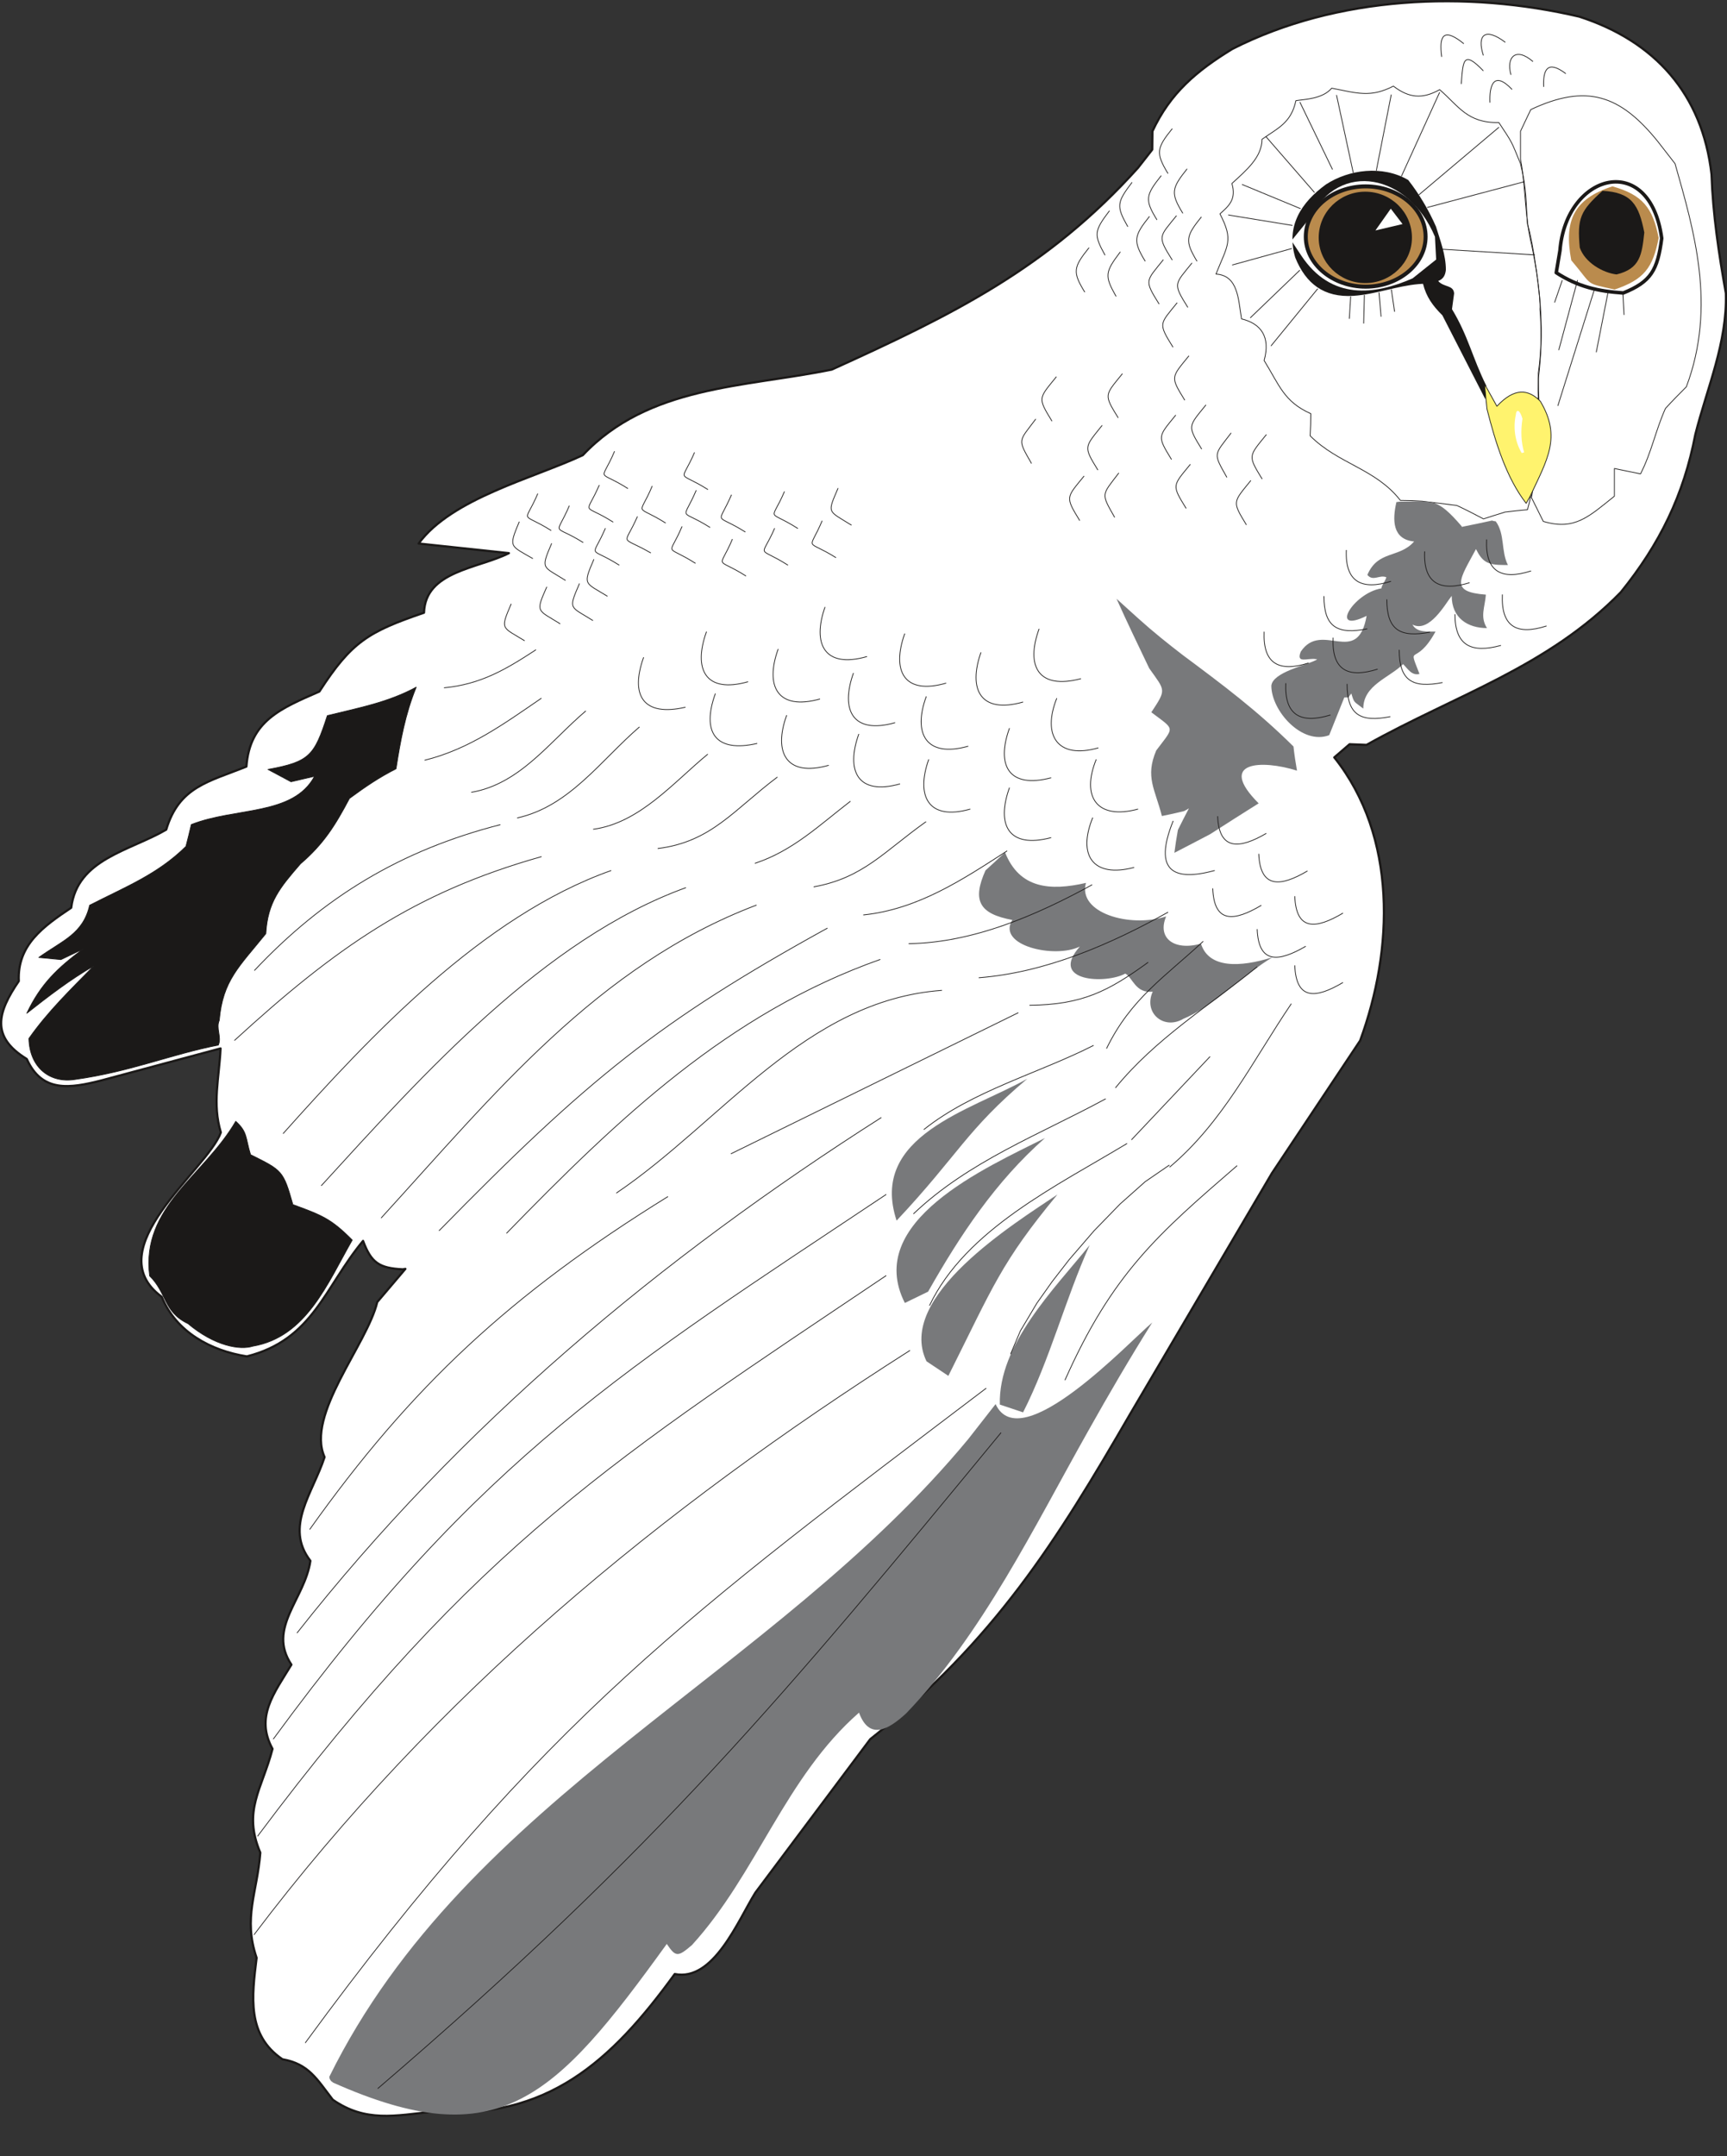 <svg xmlns="http://www.w3.org/2000/svg" xml:space="preserve" width="704.92" height="879.836" fill-rule="evenodd" stroke-linejoin="round" stroke-width="28.222" preserveAspectRatio="xMidYMid" version="1.2" viewBox="0 0 18651 23279"><rect x="0" y="0" width="18651" height="23279" fill="#333333" stroke="none"/><defs class="ClipPathGroup"><clipPath id="a" clipPathUnits="userSpaceOnUse"><path d="M0 0h18651v23279H0z"/></clipPath></defs><g class="SlideGroup"><g class="Slide" clip-path="url(#a)"><g class="Page"><g class="com.sun.star.drawing.ClosedBezierShape"><path fill="none" d="M0 0h18653v22856H0z" class="BoundingBox"/><path fill="#FFF" d="m4378 13699-304 358c-110 460-775 1217-569 1674-127 391-437 752-153 1120-61 415-470 725-205 1121-186 307-394 564-204 909-114 437-325 666-132 1121-33 431-188 701-40 1135-51 419-107 833 279 1095 284 50 371 213 544 437 353 246 673 172 1079 129 1237 89 1928-541 2614-1486 419 84 680-571 871-879l1240-1656c1347-1067 2012-2139 2812-3519l1527-2593 952-1430c363-986 402-2202-279-3058l165-142 183 7c960-538 1956-838 2746-1648 419-518 680-1048 805-1703 129-511 345-988 330-1524-76-427-140-851-155-1285-99-866-612-1438-1427-1702-1217-286-2619-225-3747 348-386 236-671 475-864 889l-2 198-155 198c-973 1080-1996 1583-3306 2177-944 193-1976 170-2689 924-531 249-1415 465-1773 954l975 104c-333 168-902 191-917 643-599 205-782 312-1130 851-412 180-752 315-788 810-409 165-726 216-866 681-396 231-960 315-1026 843-300 201-584 401-566 792-233 341-304 602 86 841 165 366 465 318 808 231l1285-345c-15 315-91 599 3 907-148 409-1342 1257-638 1775 155 381 531 582 919 643 717-181 839-747 1255-1247 89 238 175 294 429 307l28-5Z"/><path fill="none" stroke="#1B1918" stroke-linecap="round" stroke-width="24" d="m4378 13699-304 358c-110 460-775 1217-569 1674-127 391-437 752-153 1120-61 415-470 725-205 1121-186 307-394 564-204 909-114 437-325 666-132 1121-33 431-188 701-40 1135-51 419-107 833 279 1095 284 50 371 213 544 437 353 246 673 172 1079 129 1237 89 1928-541 2614-1486 419 84 680-571 871-879l1240-1656c1347-1067 2012-2139 2812-3519l1527-2593 952-1430c363-986 402-2202-279-3058l165-142 183 7c960-538 1956-838 2746-1648 419-518 680-1048 805-1703 129-511 345-988 330-1524-76-427-140-851-155-1285-99-866-612-1438-1427-1702-1217-286-2619-225-3747 348-386 236-671 475-864 889l-2 198-155 198c-973 1080-1996 1583-3306 2177-944 193-1976 170-2689 924-531 249-1415 465-1773 954l975 104c-333 168-902 191-917 643-599 205-782 312-1130 851-412 180-752 315-788 810-409 165-726 216-866 681-396 231-960 315-1026 843-300 201-584 401-566 792-233 341-304 602 86 841 165 366 465 318 808 231l1285-345c-15 315-91 599 3 907-148 409-1342 1257-638 1775 155 381 531 582 919 643 717-181 839-747 1255-1247 89 238 175 294 429 307l28-5Z"/></g><g class="com.sun.star.drawing.ClosedBezierShape"><path fill="none" d="M279 7410h4225v7144H279z" class="BoundingBox"/><path fill="#1B1918" d="M2546 12106c-345 592-1024 922-930 1669 188 185 148 388 414 515 290 244 564 287 699 244 579-99 806-676 1075-1146-228-231-330-269-641-383-104-368-114-368-457-539-56-180-30-243-160-360Zm0 0Zm1949-4687c-310 167-622 223-960 307-141 432-189 498-641 581 84 46 170 89 249 133 86-21 170-39 254-59-231 429-856 333-1331 521-18 81-38 157-58 236-305 302-658 439-1040 635-71 312-295 381-549 564 81 8 163 15 239 23 81-38 160-76 239-114-277 205-458 378-607 693 233-183 464-361 723-511-249 254-497 493-701 784 8 320 234 485 498 442 603-84 1032-270 1548-371 38-87-28-180 10-267 38-433 216-580 503-936 20-340 150-495 374-754 252-216 376-417 529-706 173-127 315-224 503-320 48-305 99-589 218-881Z"/><path fill="none" stroke="#1B1918" stroke-linejoin="miter" stroke-width="8" d="M2546 12106c-345 592-1024 922-930 1669 188 185 148 388 414 515 290 244 564 287 699 244 579-99 806-676 1075-1146-228-231-330-269-641-383-104-368-114-368-457-539-56-180-30-243-160-360Zm1949-4687c-310 167-622 223-960 307-141 432-189 498-641 581 84 46 170 89 249 133 86-21 170-39 254-59-231 429-856 333-1331 521-18 81-38 157-58 236-305 302-658 439-1040 635-71 312-295 381-549 564 81 8 163 15 239 23 81-38 160-76 239-114-277 205-458 378-607 693 233-183 464-361 723-511-249 254-497 493-701 784 8 320 234 485 498 442 603-84 1032-270 1548-371 38-87-28-180 10-267 38-433 216-580 503-936 20-340 150-495 374-754 252-216 376-417 529-706 173-127 315-224 503-320 48-305 99-589 218-881Z"/></g><g fill="none" class="com.sun.star.drawing.ClosedBezierShape"><path d="M13126 925h3522v4683h-3522z" class="BoundingBox"/><path stroke="#1B1918" stroke-linejoin="miter" stroke-width="8" d="M16187 1323c-341 8-436-180-639-355-190 106-333 89-500-38-247 127-389 76-666 22-101 120-305 120-387 135-51 244-203 300-366 417 0 195-172 337-325 477 51 173-35 244-129 328 150 289 83 335-43 650 241 15 241 274 276 484 211 50 315 195 244 449 165 267 214 445 504 574 0 76-2 158-7 239 307 307 706 353 975 698 81 0 160 3 236 8 127 15 252 31 373 46 98 46 192 94 288 145 82-26 158-51 234-74 81-10 163-18 241-25 117-412 74-798 117-1220-5-81 3-177 0-254 41-287 31-510 18-691 13-84-71-724-135-918-17-226-7-378-76-655-104-254-84-216-233-442Z"/></g><g fill="none" class="com.sun.star.drawing.ClosedBezierShape"><path d="M16417 1030h1960v4636h-1960z" class="BoundingBox"/><path stroke="#1B1918" stroke-linejoin="miter" stroke-width="8" d="M16421 1717v-300c35-76 73-153 111-234 602-283 966-159 1373 346 63 81 124 160 185 238 203 717 450 1537 122 2409-76 76-152 153-226 234-107 239-150 475-269 706-94-20-191-38-282-58v299c-275 219-428 374-768 272-43-86-86-173-127-256 56-346 81-676 81-1024-5-89-7-178-7-262 61-498 30-948-72-1438-76-303-63-623-121-932Z"/></g><g class="com.sun.star.drawing.ClosedBezierShape"><path fill="none" d="M13958 1843h2096v2470h-2096z" class="BoundingBox"/><path fill="#1B1918" d="M16052 4165c-150-300-195-537-371-827l23-170c-7-94-109-63-172-134 55-23 76-59 83-120 0-162-61-317-107-468-79-180-181-351-300-503-279-162-640-113-888 48-269 196-433 450-332 789 114 284 312 434 628 414 239-16 470-107 706-127l46-3c36 142 104 236 209 340l465 908 10-147Z"/></g><g class="com.sun.star.drawing.ClosedBezierShape"><path fill="none" d="M16786 1944h1181v1240h-1181z" class="BoundingBox"/><path fill="#FFF" d="M17946 2573c-127-945-1033-706-1099 132l-40 239c236 153 455 201 724 219 301-122 370-247 415-590Z"/><path fill="none" stroke="#1B1918" stroke-linejoin="miter" stroke-width="38" d="M17946 2573c-127-945-1033-706-1099 132l-40 239c236 153 455 201 724 219 301-122 370-247 415-590Z"/></g><g class="com.sun.star.drawing.ClosedBezierShape"><path fill="none" d="M13947 1955h1564v1183h-1564z" class="BoundingBox"/><path fill="#FFF" d="m13947 2599 203-250c317-621 1060-474 1347 207l13 246-254 203c-412 181-880 239-1203-246l-106-160Z"/></g><g class="com.sun.star.drawing.ClosedBezierShape"><path fill="none" d="M16026 4126h730v1317h-730z" class="BoundingBox"/><path fill="#FFF36E" d="M16482 5434c-211-271-331-653-423-1018l-27-271 134 241c189-203 339-186 469-54 232 388 72 634-110 1026l-43 76Z"/><path fill="none" stroke="#1B1918" stroke-linejoin="miter" stroke-width="8" d="M16482 5434c-211-271-331-653-423-1018l-27-271 134 241c189-203 339-186 469-54 232 388 72 634-110 1026l-43 76Z"/></g><g class="com.sun.star.drawing.ClosedBezierShape"><path fill="none" d="M16356 4436h106v456h-106z" class="BoundingBox"/><path fill="#FFF" d="M16442 4521c-20 133-15 250 18 363l-26 7c-67-112-96-262-64-411 5-67 44-60 72 41Z"/></g><g fill="none" class="com.sun.star.drawing.PolyLineShape"><path d="M14568 3123h498v372h-498z" class="BoundingBox"/><path stroke="#1B1918" stroke-linejoin="miter" stroke-width="8" d="m14572 3442 15-242m140 293 8-309m180 235-22-262m168 209-35-242"/></g><g fill="none" class="com.sun.star.drawing.PolyLineShape"><path d="M16785 3023h759v1362h-759z" class="BoundingBox"/><path stroke="#1B1918" stroke-linejoin="miter" stroke-width="8" d="m17226 3103-402 1279m213-1357-203 755m38-755-83 241m737-109 13 243m-170-259-130 662"/></g><g class="com.sun.star.drawing.ClosedBezierShape"><path fill="none" d="M3556 5413h12730v17418H3556z" class="BoundingBox"/><path fill="#78797B" d="M12840 8727c-43 81-81 157-119 233-15 84-28 165-38 247 127-66 256-132 386-201 174-112 346-221 524-333-457-457 38-472 414-353-15-84-28-172-38-261-389-386-767-668-1197-988-163-125-323-254-473-389-81-74-162-145-241-218 114 254 234 502 353 751 175 247 188 224 23 475 259 196 251 148 53 412-122 287-13 416 61 708 76-15 158-33 239-53 15-7 33-18 53-30Zm0 0Zm2241-3307c-45 193-45 403 191 426-160 183-391 92-505 361 63 74 129-5 205 25-10 41-48 79-53 120-307 51-572 500-160 297-99 559-483 46-711 386-54 135 73 66 162 81h15c-5 3-7 8-12 10-114 59-468 133-483 277 0 272 333 645 625 534 53-135 109-270 163-407h45c8-12 18-28 31-43 33 109 25 81 129 163 0-254 280-331 430-480 53 53 94 127 177 106-134-345-45-61 173-457-84-2-201 13-249-76 183 94 356-226 424-310 0 239 173 348 381 348-78-122-22-226-12-361-399-30-280-167-107-492 69 137 122 172 302 172h43c-76-147-30-335-132-472-15 0-30-5-40-8-107 23-211 46-315 66l-5 3c-3 0-8-3-8-8-279-324-320-264-678-264-10 3-18 3-26 3Zm0 0Zm-4227 3782c155 391 485 419 874 330-92 323 472 489 866 362-99 233 84 375 376 294 84 269 422 257 773 147-297 173-644 534-961 663-211 127-437-61-333-292-188 23-218-157-297-195-203 114-831 91-490-292-272 134-902-11-729-287-356-66-437-207-290-535 71-63 140-129 211-195Zm0 0Zm241 2444c-609 343-1714 615-1412 1532 668-711 752-976 1412-1532Zm0 0Zm191 640c-643 323-1959 902-1514 1781l251-122c346-610 729-1189 1263-1659Zm0 0Zm134 610c-464 312-1750 1105-1414 1801l236 157c485-968 569-1222 1178-1958Zm0 0Zm348 546c-383 475-988 1074-970 1722l251 84c290-572 455-1219 719-1806Zm0 0Zm-1016 1717-294 376c-2106 2547-5409 3859-6902 6887l5 23 15 23 23 17c1788 795 2392 178 3602-1498 97 144 120 142 272 12 699-767 1006-1811 1804-2509 111 302 317 185 510 7 823-856 1384-2017 1964-3046 221-394 452-790 693-1173-249 208-1422 1465-1692 881Z"/></g><g fill="none" class="com.sun.star.drawing.PolyLineShape"><path d="M10910 12574h1723v2048h-1723z" class="BoundingBox"/><path stroke="#1B1918" stroke-linejoin="miter" stroke-width="8" d="m12629 12578-262 180-271 241-280 288-270 313-183 236-165 233-178 299-106 251"/></g><g fill="none" class="com.sun.star.drawing.OpenBezierShape"><path d="M2529 8899h10836v6005H2529z" class="BoundingBox"/><path stroke="#1B1918" stroke-linejoin="miter" stroke-width="8" d="M13361 12584c-849 734-1347 1162-1860 2317m671-2556c-747 452-1743 927-2134 1751m1903-2233c-712 386-1479 673-2076 1242m1946-1819c-594 302-1308 490-1834 909m1021-1262-3105 1524m2280-1765c-1473 106-2379 1420-3517 2189m2851-2523c-1639 580-2828 1715-4037 2957m3466-3295c-1817 1002-2592 1632-4195 3268m3430-3517c-1718 651-2838 2046-4055 3379m3292-3567c-1534 556-2842 2018-3939 3219m3132-3404c-1395 495-2606 1792-3544 2841m2792-2991c-1387 391-2230 991-3317 1985m2872-2330c-1077 276-1910 782-2657 1575"/></g><g fill="none" class="com.sun.star.drawing.OpenBezierShape"><path d="M4584 7011h9367v5595H4584z" class="BoundingBox"/><path stroke="#1B1918" stroke-linejoin="miter" stroke-width="8" d="M13946 10836c-419 619-736 1277-1315 1765m437-1194-849 899m1359-1869c-526 427-1097 775-1532 1308m948-1582c-406 378-782 617-1044 1158m-832-468c573-5 855-154 1282-464m215-541c-622 348-1324 652-2045 708m1225-1004c-600 329-1284 626-1982 636m1064-1002c-480 310-963 631-1554 692m678-1007c-455 323-678 607-1214 704m398-925c-337 259-622 536-1033 671m244-932c-470 353-714 701-1293 772m541-1019c-366 300-735 744-1238 811m500-1105c-422 365-757 858-1321 983m742-1156c-389 330-711 790-1237 879m757-1016c-407 279-780 551-1262 670m1203-1193c-325 213-596 373-993 411"/></g><g fill="none" class="com.sun.star.drawing.OpenBezierShape"><path d="M5444 4870h3755v2053H5444z" class="BoundingBox"/><path stroke="#1B1918" stroke-linejoin="miter" stroke-width="8" d="M7044 5247c-145 347-191 187 145 400m330-354c-150 352-188 187 150 402m231-354c-150 349-188 189 150 403m422-438c-147 346-193 184 145 400m434-436c-119 278-114 238 145 400m-317-48c-145 345-186 188 150 399m-663-318c-149 343-194 183 144 399m-600-282c-145 345-191 185 147 399m-691-536c-144 345-193 183 145 399m-627-506c-147 338-196 196 145 394m-1508 549c-123 285-100 247 145 399m239-582c-125 282-102 244 145 399m208-435c-124 288-104 242 146 400m10-662c-123 285-100 247 147 400m-23-735c-149 348-189 183 150 399m-730-236c-124 289-96 243 150 401m-500-635c-117 282-102 254 147 399m53-702c-147 346-193 186 145 399m196-269c-150 351-188 186 150 399m173-621c-151 349-189 184 150 400m15-765c-149 353-195 187 145 403m719-391c-150 348-193 188 145 402"/></g><g fill="none" class="com.sun.star.drawing.OpenBezierShape"><path d="M13647 5823h3058v1940h-3058z" class="BoundingBox"/><path stroke="#1B1918" stroke-linejoin="miter" stroke-width="8" d="M14548 7384c0 335 144 417 467 353m96-721c0 335 145 416 468 353m134-738c0 339 176 425 497 337m15-550c-15 345 152 445 477 340m-647-934c-16 345 155 444 480 340m-1149-211c-16 345 165 437 485 338m-894 180c0 334 145 415 467 354m-1047 59c-16 345 153 444 481 340m-992 152c-15 346 160 442 483 343m-717-899c-14 346 158 440 480 338m166-722c0 335 145 417 468 353m-226-851c-15 345 165 437 482 338"/></g><g fill="none" class="com.sun.star.drawing.OpenBezierShape"><path d="M11030 1386h2651v4285h-2651z" class="BoundingBox"/><path stroke="#1B1918" stroke-linejoin="miter" stroke-width="8" d="M13677 4691c-193 239-203 224-46 481m-122 15c-193 239-205 223-48 480m-165-993c-188 246-196 213-46 480m-394-142c-193 236-204 221-46 477m214-1118c-191 237-204 221-46 478m-280-368c-193 238-203 223-46 480m-569 145c-187 246-195 215-45 480m-330-447c-192 236-207 221-47 482m242-1029c-190 239-206 224-46 483m-671-551c-187 249-200 211-46 480m269-937c-193 238-205 223-48 480m761-513c-191 236-204 221-46 477m584-3122c-170 210-180 264-46 485m-388 94c-165 218-173 256-46 480m361-552c-168 211-181 260-46 478m325-551c-168 211-180 261-46 480m201 38c-170 211-180 259-48 480m-221-493c-188 234-211 216-46 480m-246-472c-168 211-181 264-46 485m-386-546c-165 218-173 256-48 480m-173-81c-169 211-181 261-46 480m384-435c-165 219-173 257-46 481m511-397c-188 236-211 216-46 480m355-444c-188 234-210 216-45 480m-115-51c-188 234-210 216-45 481m172 92c-193 238-203 223-45 480"/></g><g fill="none" class="com.sun.star.drawing.OpenBezierShape"><path d="M15558 366h1356v744h-1356z" class="BoundingBox"/><path stroke="#1B1918" stroke-linejoin="miter" stroke-width="8" d="M16671 938c-8-181 38-296 239-143m-819 313c-8-180 38-353 239-142m-12-158c-54-189 51-306 238-143m-536-66c-72-221 17-309 237-142m-476 450c20-255 20-369 239-142m-450-151c-30-226 15-324 239-142"/></g><g fill="none" class="com.sun.star.drawing.PolyLineShape"><path d="M13263 994h3316v2745h-3316z" class="BoundingBox"/><path stroke="#1B1918" stroke-linejoin="miter" stroke-width="8" d="m14231 3117-505 618m312-818-536 515m-195-571 645-178m7-249-695-113m782-68-633-262m783 87-526-605m368-371 353 729m224 36-181-841m430 815 161-820m109 884 414-909m-224 1107 864-729m-775 866 1052-279m-892 730 1004 61"/></g><g fill="none" class="com.sun.star.drawing.OpenBezierShape"><path d="M2739 12061h8077v10493H2739z" class="BoundingBox"/><path stroke="#1B1918" stroke-linejoin="miter" stroke-width="8" d="M10811 15467c-2309 2804-3709 4491-6732 7082m6572-7562c-3158 2397-4789 3563-7355 7069m6532-7477c-2703 1721-5117 3707-7085 6309m6828-7117c-2891 1944-4426 2892-6790 6054m6790-6930c-2798 1865-4372 2813-6620 5881m6567-6711c-2383 1518-4545 3320-6311 5566m4007-4713c-1700 1052-2772 2051-3870 3595"/></g><g fill="none" class="com.sun.star.drawing.OpenBezierShape"><path d="M6891 6551h7617v4181H6891z" class="BoundingBox"/><path stroke="#1B1918" stroke-linejoin="miter" stroke-width="8" d="M13983 10422c15 381 229 358 521 185m-927-576c15 383 236 353 525 185m-119-541c15 379 229 356 521 183m-1407-267c15 384 233 356 525 183m-28-556c16 376 234 358 526 185m-970-591c15 375 239 353 526 185m-1006-135c-221 549 8 656 449 536m-1318-571c-165 406 0 655 447 538m-409-1167c-165 407 8 657 452 537m-1389-232c-145 405-10 662 450 540m61-1505c-160 399 5 663 449 536m-960-213c-145 401-10 657 450 536m-1322-199c-140 394-8 667 449 537m743-1946c-147 404-8 660 452 538m-1080-284c-140 398-8 668 455 536m-1045-61c-147 398-7 668 453 538m-1182-132c-142 396-15 668 445 539m51-1623c-142 398-13 668 447 535m-1001-109c-142 399-10 666 450 536m-1171-81c-145 399-8 673 454 541m-1224-775c-150 412-5 645 452 539m732-1473c-140 398-8 668 454 535m-960-81c-145 401-7 668 452 539m-1226-727c-145 402-16 673 449 541m-1128-264c-148 412-5 645 452 539"/></g><g class="com.sun.star.drawing.ClosedBezierShape"><path fill="none" d="M16944 2012h970v1115h-970z" class="BoundingBox"/><path fill="#BA8B4D" d="M16969 2810c-80-424 23-661 445-798 324 91 436 231 499 557-63 326-160 450-476 557-331-76-223-28-468-316Z"/></g><g class="com.sun.star.drawing.ClosedBezierShape"><path fill="none" d="M14080 1990h1339v1128h-1339z" class="BoundingBox"/><path fill="#BA8B4D" d="M14748 2012c356 0 648 243 648 544 0 295-292 539-648 539-354 0-646-244-646-539 0-301 292-544 646-544Z"/><path fill="none" stroke="#1B1918" stroke-linecap="round" stroke-width="43" d="M14748 2012c356 0 648 243 648 544 0 295-292 539-648 539-354 0-646-244-646-539 0-301 292-544 646-544Z"/></g><g class="com.sun.star.drawing.ClosedBezierShape"><path fill="none" d="M14241 2069h1009v989h-1009z" class="BoundingBox"/><path fill="#1B1918" d="M14744 2085c270 0 489 215 489 481 0 259-219 475-489 475-269 0-487-216-487-475 0-266 218-481 487-481Z"/><path fill="none" stroke="#1B1918" stroke-linecap="round" stroke-width="31" d="M14744 2085c270 0 489 215 489 481 0 259-219 475-489 475-269 0-487-216-487-475 0-266 218-481 487-481Z"/></g><g class="com.sun.star.drawing.PolyPolygonShape"><path fill="none" d="M14854 2253h294v236h-294z" class="BoundingBox"/><path fill="#FFF" d="m15020 2253-166 235 293-69-127-166Z"/></g><g class="com.sun.star.drawing.ClosedBezierShape"><path fill="none" d="M17051 2060h708v904h-708z" class="BoundingBox"/><path fill="#1B1918" d="M17458 2963c-149-18-342-129-397-290-30-318 7-398 246-613 316 17 392 152 451 450-26 242-46 392-300 453Z"/></g></g></g></g></svg>

